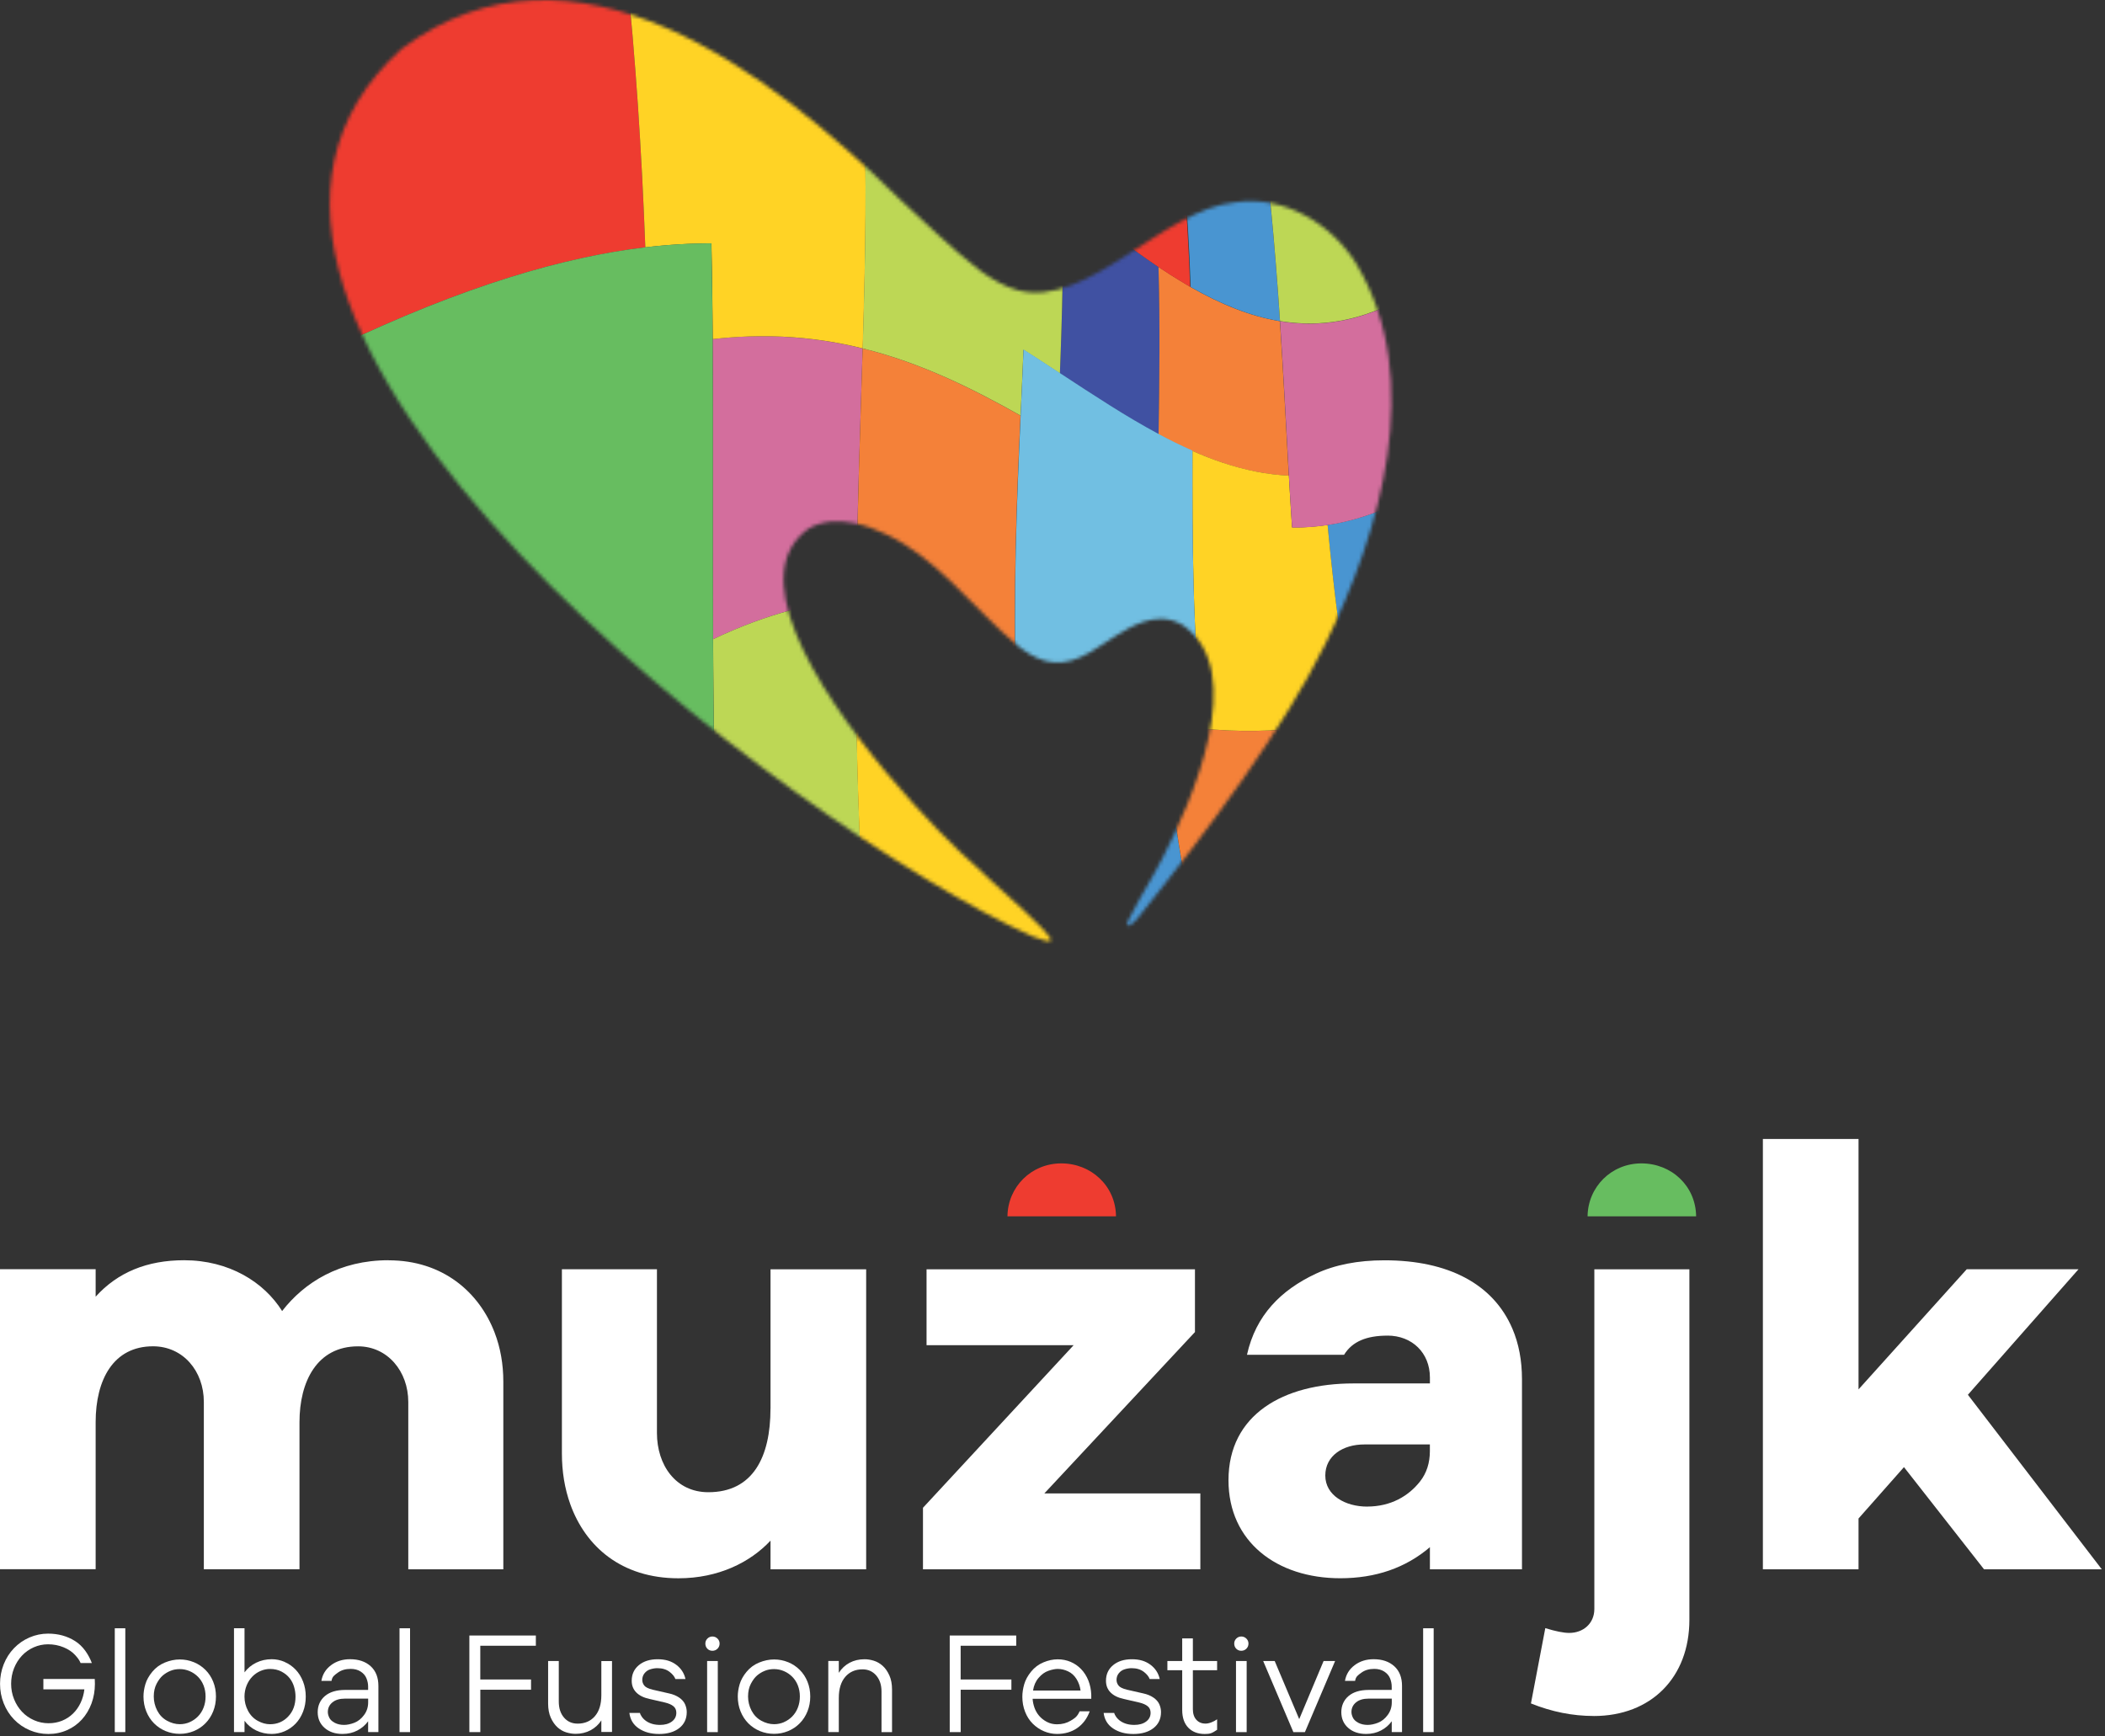 <svg xmlns="http://www.w3.org/2000/svg" width="594" height="490" viewBox="0 0 594 490" fill="none"><rect x="0" y="0" width="594" height="490" fill="#333333" stroke="none"/><path d="M314.91 343.27H284.29C284.39 334.96 291.02 328.33 299.48 328.33C307.89 328.33 314.82 334.66 314.92 343.27H314.91Z" fill="#EE3C30"></path><path d="M447.99 343.27C448.09 334.96 454.72 328.33 463.18 328.33C471.64 328.33 478.52 334.66 478.62 343.27H448H447.99Z" fill="#67BD60"></path><path d="M26.74 473.85L26.78 475.23C26.78 477.16 26.46 478.99 25.83 480.73C25.19 482.46 24.28 483.98 23.11 485.27C21.94 486.56 20.54 487.56 18.91 488.28C17.28 489 15.53 489.36 13.65 489.36C11.77 489.36 10.03 489 8.35 488.28C6.67 487.56 5.2 486.55 3.95 485.25C2.7 483.95 1.73 482.43 1.04 480.69C0.35 478.96 0.01 477.12 0.01 475.2C0.01 473.28 0.36 471.44 1.04 469.71C1.73 467.97 2.7 466.45 3.95 465.15C5.2 463.85 6.66 462.84 8.33 462.12C10 461.4 11.74 461.04 13.57 461.04C16.44 461.04 18.98 461.74 21.19 463.14C23.41 464.54 24.98 466.88 25.92 469.34H22.75C22.31 468.39 22.07 468.07 21.25 467.14C20.43 466.22 19.33 465.47 17.95 464.9C16.57 464.33 15.11 464.05 13.57 464.05C12.16 464.05 10.82 464.33 9.53 464.9C8.24 465.47 7.12 466.26 6.17 467.28C5.22 468.3 4.48 469.49 3.94 470.86C3.41 472.23 3.14 473.67 3.14 475.19C3.14 476.71 3.41 478.15 3.96 479.52C4.51 480.89 5.26 482.08 6.22 483.1C7.18 484.12 8.32 484.91 9.62 485.48C10.92 486.05 12.29 486.33 13.72 486.33C15.08 486.33 16.34 486.09 17.51 485.62C18.68 485.15 19.71 484.47 20.6 483.61C21.49 482.74 22.2 481.72 22.75 480.56C23.3 479.39 23.65 478.13 23.81 476.77H12.24V473.84H26.74V473.85Z" fill="white"></path><path d="M32.39 488.83V459.53H35.36V488.83H32.39Z" fill="white"></path><path d="M54.68 469.09C55.93 469.6 57.03 470.33 57.97 471.27C58.91 472.2 59.64 473.32 60.16 474.61C60.68 475.9 60.94 477.29 60.94 478.78C60.94 480.27 60.68 481.67 60.16 482.97C59.64 484.27 58.91 485.4 57.97 486.35C57.03 487.3 55.94 488.03 54.68 488.55C53.43 489.06 52.11 489.32 50.73 489.32C49.35 489.32 48 489.06 46.75 488.55C45.5 488.03 44.4 487.3 43.46 486.35C42.52 485.4 41.79 484.27 41.27 482.97C40.75 481.67 40.49 480.27 40.49 478.78C40.49 477.67 40.67 476.51 41.02 475.32C41.37 474.13 42.03 472.95 42.98 471.8C43.93 470.65 45.11 469.78 46.52 469.2C47.93 468.62 49.34 468.33 50.74 468.33C52.14 468.33 53.44 468.59 54.69 469.1L54.68 469.09ZM53.51 486.02C54.4 485.64 55.18 485.1 55.86 484.41C56.54 483.72 57.07 482.89 57.45 481.91C57.83 480.93 58.01 479.89 58.01 478.78C58.01 477.67 57.82 476.63 57.45 475.67C57.07 474.71 56.54 473.89 55.86 473.21C55.18 472.53 54.4 472 53.51 471.62C52.62 471.24 51.7 471.05 50.73 471.05C49.76 471.05 48.89 471.21 48.1 471.54C47.3 471.86 46.59 472.3 45.95 472.84C45.31 473.38 44.73 474.16 44.19 475.18C43.66 476.2 43.39 477.4 43.39 478.78C43.39 480.16 43.72 481.52 44.37 482.77C45.03 484.02 45.94 484.97 47.13 485.62C48.32 486.27 49.52 486.6 50.74 486.6C51.71 486.6 52.63 486.41 53.52 486.03L53.51 486.02Z" fill="white"></path><path d="M80.3 469.03C81.47 469.53 82.51 470.25 83.41 471.19C84.31 472.13 85.01 473.25 85.52 474.57C86.03 475.88 86.28 477.3 86.28 478.82C86.28 480.34 86.03 481.76 85.52 483.07C85.01 484.38 84.31 485.51 83.41 486.45C82.51 487.38 81.47 488.1 80.3 488.6C79.13 489.1 77.92 489.35 76.66 489.35C75.1 489.35 73.65 489.02 72.3 488.37C70.96 487.72 69.86 486.81 69 485.64V488.82H66.03V459.52H69V471.97C69.86 470.8 70.97 469.89 72.3 469.24C73.64 468.59 75.1 468.26 76.66 468.26C77.91 468.26 79.12 468.51 80.3 469.01V469.03ZM81.32 484.43C82.7 482.99 83.39 481.12 83.39 478.82C83.39 477.95 83.27 477.06 83.01 476.15C82.76 475.24 82.35 474.41 81.76 473.65C81.17 472.89 80.4 472.26 79.45 471.76C78.5 471.26 77.41 471.01 76.19 471.01C75.3 471.01 74.42 471.19 73.55 471.56C72.68 471.93 71.9 472.45 71.22 473.15C70.54 473.84 70 474.68 69.6 475.65C69.2 476.63 68.99 477.69 68.99 478.83C68.99 480.24 69.32 481.57 69.99 482.82C70.65 484.07 71.57 485.01 72.73 485.65C73.89 486.29 75.04 486.61 76.19 486.61C78.22 486.61 79.93 485.89 81.31 484.45L81.32 484.43Z" fill="white"></path><path d="M104.61 470.25C106.05 471.56 106.78 473.42 106.78 475.8V488.82H103.88V485.77C103.1 486.85 102.09 487.72 100.85 488.37C99.61 489.02 98.21 489.35 96.65 489.35C94.57 489.35 92.88 488.78 91.59 487.64C90.3 486.5 89.65 485.02 89.65 483.2C89.65 481.38 90.33 479.82 91.68 478.66C93.04 477.51 94.94 476.93 97.39 476.93H103.88V475.99C103.88 475.2 103.72 474.42 103.41 473.65C103.1 472.88 102.55 472.24 101.77 471.74C100.99 471.24 100.05 470.99 98.95 470.99C97.49 470.99 96.28 471.35 95.31 472.07C94.35 472.79 93.76 473.12 93.55 474.37H90.69C91 472.55 91.91 471.08 93.41 469.95C94.91 468.82 96.7 468.26 98.78 468.26C101.2 468.26 103.14 468.92 104.59 470.23L104.61 470.25ZM100.02 486.18C101.06 485.77 101.97 485.05 102.74 484C103.51 482.96 103.89 481.77 103.89 480.44V479.38H97.36C95.85 479.38 94.66 479.73 93.8 480.44C92.94 481.15 92.51 482.06 92.51 483.17C92.51 483.66 92.65 484.19 92.92 484.76C93.19 485.33 93.71 485.81 94.46 486.21C95.21 486.6 96.09 486.8 97.08 486.8C97.99 486.8 98.97 486.59 100.01 486.19L100.02 486.18Z" fill="white"></path><path d="M112.74 488.83V459.53H115.71V488.83H112.74Z" fill="white"></path><path d="M135.54 473.98H149.85V476.87H135.54V488.83H132.45V461.57H151.21V464.46H135.53V473.98H135.54Z" fill="white"></path><path d="M172.7 488.79H169.69V485.53C168.91 486.72 167.89 487.65 166.64 488.32C165.39 488.98 163.98 489.32 162.41 489.32C161.58 489.32 160.71 489.18 159.81 488.91C158.91 488.64 158.08 488.16 157.33 487.49C156.58 486.81 155.94 485.91 155.43 484.78C154.92 483.66 154.67 482.32 154.67 480.77V468.77H157.68V480.21C157.68 482.08 158.17 483.59 159.15 484.73C160.13 485.87 161.41 486.44 163 486.44C165.03 486.44 166.66 485.74 167.87 484.34C169.08 482.94 169.69 480.97 169.69 478.42V468.78H172.7V488.8V488.79Z" fill="white"></path><path d="M180.57 483.42C180.7 483.96 181.29 485 182.35 485.72C183.41 486.44 184.7 486.8 186.24 486.8C187.62 486.8 188.73 486.49 189.58 485.86C190.43 485.23 190.85 484.41 190.85 483.38C190.85 482.59 190.58 481.98 190.03 481.53C189.48 481.08 188.7 480.74 187.68 480.49L183.26 479.47C181.64 479.12 180.41 478.51 179.55 477.64C178.69 476.77 178.26 475.67 178.26 474.34C178.26 472.52 178.93 471.06 180.27 469.94C181.61 468.83 183.37 468.27 185.57 468.27C187.77 468.27 189.42 468.79 190.81 469.82C192.19 470.85 193.06 472.19 193.43 473.85H190.58C190.37 473.22 189.82 472.49 188.92 471.81C188.02 471.13 186.88 470.79 185.5 470.79C184.87 470.79 184.22 470.89 183.54 471.1C182.87 471.3 182.31 471.68 181.88 472.22C181.45 472.76 181.24 473.39 181.24 474.09C181.24 474.66 181.42 475.19 181.79 475.68C182.16 476.17 182.95 476.56 184.17 476.86L188.82 477.92C189.92 478.16 190.85 478.55 191.64 479.08C192.42 479.61 192.97 480.23 193.3 480.95C193.62 481.67 193.79 482.41 193.79 483.17C193.79 485.09 193.08 486.61 191.66 487.71C190.24 488.81 188.36 489.36 186.01 489.36C183.66 489.36 181.83 488.84 180.28 487.81C178.73 486.78 177.84 485.31 177.6 483.42H180.57Z" fill="white"></path><path d="M202.47 462.44C202.86 462.83 203.06 463.3 203.06 463.84C203.06 464.41 202.87 464.89 202.47 465.29C202.08 465.68 201.6 465.88 201.03 465.88C200.46 465.88 199.98 465.68 199.6 465.29C199.22 464.9 199.04 464.42 199.04 463.84C199.04 463.3 199.23 462.83 199.62 462.44C200.01 462.05 200.48 461.85 201.03 461.85C201.58 461.85 202.08 462.05 202.47 462.44ZM199.54 488.83V468.77H202.55V488.83H199.54Z" fill="white"></path><path d="M222.38 469.09C223.63 469.6 224.73 470.33 225.67 471.27C226.61 472.2 227.34 473.32 227.86 474.61C228.38 475.9 228.64 477.29 228.64 478.78C228.64 480.27 228.38 481.67 227.86 482.97C227.34 484.27 226.61 485.4 225.67 486.35C224.73 487.3 223.64 488.03 222.38 488.55C221.13 489.06 219.81 489.32 218.43 489.32C217.05 489.32 215.7 489.06 214.45 488.55C213.2 488.03 212.1 487.3 211.16 486.35C210.22 485.4 209.49 484.27 208.97 482.97C208.45 481.67 208.19 480.27 208.19 478.78C208.19 477.67 208.37 476.51 208.72 475.32C209.07 474.13 209.73 472.95 210.68 471.8C211.63 470.65 212.81 469.78 214.22 469.2C215.63 468.62 217.04 468.33 218.44 468.33C219.84 468.33 221.14 468.59 222.39 469.1L222.38 469.09ZM221.21 486.02C222.1 485.64 222.88 485.1 223.56 484.41C224.24 483.72 224.77 482.89 225.15 481.91C225.53 480.93 225.71 479.89 225.71 478.78C225.71 477.67 225.52 476.63 225.15 475.67C224.77 474.71 224.24 473.89 223.56 473.21C222.88 472.53 222.1 472 221.21 471.62C220.32 471.24 219.4 471.05 218.43 471.05C217.46 471.05 216.59 471.21 215.8 471.54C215 471.86 214.29 472.3 213.65 472.84C213.01 473.38 212.43 474.16 211.89 475.18C211.36 476.2 211.09 477.4 211.09 478.78C211.09 480.16 211.42 481.52 212.07 482.77C212.73 484.02 213.64 484.97 214.83 485.62C216.02 486.27 217.22 486.6 218.44 486.6C219.41 486.6 220.33 486.41 221.22 486.03L221.21 486.02Z" fill="white"></path><path d="M246.58 468.69C247.48 468.96 248.3 469.44 249.06 470.11C249.82 470.79 250.45 471.69 250.96 472.82C251.47 473.94 251.72 475.28 251.72 476.83V488.83H248.75V477.39C248.75 475.52 248.25 474.01 247.26 472.85C246.27 471.7 244.98 471.12 243.39 471.12C241.36 471.12 239.74 471.83 238.52 473.24C237.31 474.65 236.7 476.63 236.7 479.18V488.82H233.73V468.76H236.7V472.1C237.48 470.88 238.49 469.94 239.73 469.27C240.96 468.61 242.38 468.27 243.97 468.27C244.81 468.27 245.67 468.41 246.57 468.68L246.58 468.69Z" fill="white"></path><path d="M271.09 473.98H285.4V476.87H271.09V488.83H268V461.57H286.76V464.46H271.08V473.98H271.09Z" fill="white"></path><path d="M307.93 479.43H291.39C291.44 480.24 291.61 481.07 291.9 481.91C292.19 482.75 292.63 483.52 293.21 484.21C293.8 484.9 294.53 485.48 295.4 485.94C296.27 486.4 297.23 486.63 298.28 486.63C299.74 486.63 301.03 486.28 302.17 485.59C303.3 484.9 304 484.46 304.65 482.96H307.5C306.75 485.02 305.56 486.6 303.96 487.7C302.36 488.8 300.46 489.35 298.27 489.35C297.02 489.35 295.8 489.1 294.61 488.6C293.42 488.1 292.37 487.39 291.44 486.47C290.51 485.55 289.79 484.43 289.27 483.11C288.75 481.8 288.49 480.38 288.49 478.86C288.49 477.72 288.67 476.54 289.02 475.32C289.37 474.1 290.03 472.91 290.98 471.74C291.93 470.57 293.09 469.71 294.46 469.14C295.83 468.57 297.16 468.29 298.47 468.29C299.78 468.29 300.95 468.53 302.09 469C303.22 469.48 304.22 470.16 305.08 471.06C305.94 471.95 306.62 473.03 307.12 474.27C307.61 475.52 307.89 476.86 307.94 478.3V479.44L307.93 479.43ZM295.85 471.53C294.83 471.88 293.91 472.55 293.08 473.52C292.24 474.5 291.72 475.69 291.51 477.1H304.92C304.76 475.91 304.38 474.82 303.77 473.84C303.16 472.86 302.37 472.14 301.4 471.69C300.44 471.23 299.46 471 298.47 471C297.74 471 296.87 471.18 295.85 471.53Z" fill="white"></path><path d="M314.4 483.42C314.53 483.96 315.12 485 316.18 485.72C317.24 486.44 318.53 486.8 320.07 486.8C321.45 486.8 322.56 486.49 323.41 485.86C324.26 485.23 324.68 484.41 324.68 483.38C324.68 482.59 324.41 481.98 323.86 481.53C323.31 481.08 322.53 480.74 321.51 480.49L317.09 479.47C315.47 479.12 314.24 478.51 313.38 477.64C312.52 476.77 312.09 475.67 312.09 474.34C312.09 472.52 312.76 471.06 314.1 469.94C315.44 468.83 317.2 468.27 319.4 468.27C321.6 468.27 323.25 468.79 324.64 469.82C326.02 470.85 326.89 472.19 327.26 473.85H324.41C324.2 473.22 323.65 472.49 322.75 471.81C321.85 471.13 320.71 470.79 319.33 470.79C318.7 470.79 318.05 470.89 317.37 471.1C316.7 471.3 316.14 471.68 315.71 472.22C315.28 472.76 315.07 473.39 315.07 474.09C315.07 474.66 315.25 475.19 315.62 475.68C315.99 476.17 316.78 476.56 318 476.86L322.65 477.92C323.75 478.16 324.68 478.55 325.47 479.08C326.25 479.61 326.8 480.23 327.13 480.95C327.45 481.67 327.62 482.41 327.62 483.17C327.62 485.09 326.91 486.61 325.49 487.71C324.07 488.81 322.19 489.36 319.84 489.36C317.49 489.36 315.66 488.84 314.11 487.81C312.56 486.78 311.67 485.31 311.43 483.42H314.4Z" fill="white"></path><path d="M343.45 488.18C341.99 489.16 341.48 489.36 339.97 489.36C338.02 489.36 336.47 488.77 335.32 487.59C334.18 486.41 333.6 484.73 333.6 482.56V471.37H329.42V468.77H333.6V462.38H336.61V468.77H343.45V471.37H336.61V482.36C336.61 483.63 336.94 484.63 337.59 485.35C338.24 486.07 339.1 486.43 340.17 486.43C340.67 486.43 341.22 486.32 341.83 486.08C342.44 485.85 342.98 485.56 343.45 485.21V488.18Z" fill="white"></path><path d="M351.71 462.44C352.1 462.83 352.3 463.3 352.3 463.84C352.3 464.41 352.11 464.89 351.71 465.29C351.32 465.68 350.84 465.88 350.27 465.88C349.7 465.88 349.22 465.68 348.84 465.29C348.46 464.9 348.28 464.42 348.28 463.84C348.28 463.3 348.47 462.83 348.86 462.44C349.25 462.05 349.72 461.85 350.27 461.85C350.82 461.85 351.32 462.05 351.71 462.44ZM348.78 488.83V468.77H351.79V488.83H348.78Z" fill="white"></path><path d="M368.22 488.83H364.97L356.45 468.77H359.7L366.62 485.17L373.5 468.77H376.75L368.23 488.83H368.22Z" fill="white"></path><path d="M393.46 470.25C394.9 471.56 395.63 473.42 395.63 475.8V488.82H392.73V485.77C391.95 486.85 390.94 487.72 389.7 488.37C388.46 489.02 387.06 489.35 385.5 489.35C383.42 489.35 381.73 488.78 380.44 487.64C379.15 486.5 378.5 485.02 378.5 483.2C378.5 481.38 379.18 479.82 380.53 478.66C381.89 477.51 383.79 476.93 386.24 476.93H392.72V475.99C392.72 475.2 392.56 474.42 392.25 473.65C391.94 472.88 391.39 472.24 390.61 471.74C389.83 471.24 388.89 470.99 387.79 470.99C386.33 470.99 385.12 471.35 384.15 472.07C383.19 472.79 382.6 473.12 382.39 474.37H379.53C379.84 472.55 380.75 471.08 382.25 469.95C383.75 468.82 385.54 468.26 387.62 468.26C390.04 468.26 391.98 468.92 393.43 470.23L393.46 470.25ZM388.87 486.18C389.91 485.77 390.82 485.05 391.59 484C392.36 482.96 392.74 481.77 392.74 480.44V479.38H386.21C384.7 479.38 383.51 479.73 382.65 480.44C381.79 481.15 381.36 482.06 381.36 483.17C381.36 483.66 381.5 484.19 381.77 484.76C382.04 485.33 382.56 485.81 383.31 486.21C384.06 486.6 384.94 486.8 385.93 486.8C386.84 486.8 387.82 486.59 388.86 486.19L388.87 486.18Z" fill="white"></path><path d="M401.59 488.83V459.53H404.56V488.83H401.59Z" fill="white"></path><path d="M109.64 355.68C124.97 355.68 135.23 364.71 139.58 376.09C141.21 380.36 142.03 384.97 142.03 389.92V442.88H115.21V395.65C115.21 387.03 109.37 379.96 101.04 379.96C89.44 379.96 84.51 389.9 84.51 401.38V442.87H57.52V395.64C57.52 386.93 51.65 379.95 43.18 379.95C32.01 379.95 26.99 389.34 26.99 401.37V442.86H0V358.19H26.99V365.95C33.18 359.09 41.5 355.66 51.95 355.66C64.64 355.66 74.51 361.83 79.61 370C85.92 361.86 95.89 355.66 109.63 355.66L109.64 355.68Z" fill="white"></path><path d="M217.43 397.52V358.22H244.42V442.89H217.43V434.79C211.72 440.91 202.73 445.42 191.45 445.42C175.42 445.42 165.24 436.52 160.92 424.5C159.35 420.11 158.56 415.33 158.56 410.16V358.21H185.38V404.43C185.38 413.45 190.67 421.13 199.88 421.13C212.47 421.13 217.42 411.21 217.42 397.52H217.43Z" fill="white"></path><path d="M338.72 442.89H260.45V425.52L302.96 379.64H261.46V358.22H337.2V375.93L294.7 421.47H338.72V442.89Z" fill="white"></path><path d="M391.52 376.94C385.67 376.94 381.59 378.57 379.28 382.34H351.88C354.36 371.18 361.46 364.09 371.28 359.48C376.68 356.95 383.14 355.68 390.68 355.68C408.67 355.68 421.39 362.36 426.78 374.99C428.58 379.21 429.48 383.96 429.48 389.24V442.88H403.5V436.64C396.64 442.49 388.21 445.41 378.2 445.41C360.33 445.41 346.66 435.15 346.66 417.75C346.66 399.21 362.14 390.43 381.91 390.43H403.5V388.74C403.5 381.8 398.46 376.93 391.53 376.93L391.52 376.94ZM385.78 425.18C392.52 425.18 397.5 422.18 400.71 418.1C402.57 415.74 403.49 412.87 403.49 409.5V407.65H384.94C379.04 407.65 373.98 410.79 373.98 416.42C373.98 422.05 379.66 425.19 385.79 425.19L385.78 425.18Z" fill="white"></path><path d="M449.72 484.28C443.76 484.28 437.86 483.1 432.01 480.74L436.06 459.49C438.98 460.39 441.23 460.84 442.81 460.84C446.83 460.84 449.9 458.12 449.9 454.09V358.22H476.72V457.13C476.72 473.39 465.94 484.29 449.73 484.29L449.72 484.28Z" fill="white"></path><path d="M559.87 442.89L537.27 414.05L524.45 428.55V442.89H497.46V321.44H524.45V392.11L554.98 358.21H586.52L555.31 393.63L593.09 442.88H559.86L559.87 442.89Z" fill="white"></path><mask id="mask0_1087_270" style="mask-type:luminance" maskUnits="userSpaceOnUse" x="93" y="0" width="300" height="266"><path d="M382.97 74.84C376 63.21 362.34 55.05 348.67 57.08C328.08 59.06 306.99 87.16 287.21 81.91C283.46 80.89 279.73 78.72 276.23 76.12C268.2 69.91 261.02 62.67 253.54 55.88C217.26 20.29 161.82 -22.48 113.33 13.79C30.07 89.19 226.19 235.05 291.12 264.16C294.14 265.37 295.28 265.53 295.54 265.59C296.01 265.67 296.51 265.53 296.54 265.32V265.31C296.54 265.24 296.54 265.16 296.51 265.07C296.48 264.97 296.42 264.86 296.35 264.73C296.35 264.73 296.35 264.72 296.34 264.71C296.29 264.62 296.22 264.52 296.15 264.42C294.08 261.35 284.15 252.56 278.96 247.86C277.27 246.32 276.07 245.22 275.83 244.9C273.13 242.58 269.31 238.96 264.94 234.48C246.77 215.81 218.98 181.85 221.26 161.1C221.78 156.33 223.9 152.27 228.08 149.24C231.96 146.93 236.51 146.74 240.94 147.61C244.19 148.25 247.37 149.46 250.18 150.84C257.12 154.15 262.94 158.97 268.45 164.22C274.92 170.38 280.95 177.14 287.82 182.75C294.5 187.82 300.08 188.46 307.57 184.11C312.15 181.43 317.23 177.34 322.5 175.55C325.91 174.39 329.4 174.19 332.9 175.96C333.19 176.1 333.47 176.26 333.76 176.43C352.61 189.38 336.21 226.27 328.08 242.11C326.42 245.39 324.49 248.67 322.61 251.94C322.23 252.6 321.86 253.25 321.49 253.91C320.42 255.81 319.39 257.7 318.46 259.6C318.3 259.95 318.05 260.58 318.03 260.93C318.03 260.94 318.03 260.96 318.03 260.97C318.03 261.18 318.54 261.93 320.89 259.32C341.85 233.09 362.33 205.48 373.97 181.76C389.6 149.9 402.09 107.2 382.96 74.85L382.97 74.84Z" fill="white"></path></mask><g mask="url(#mask0_1087_270)"><mask id="mask1_1087_270" style="mask-type:luminance" maskUnits="userSpaceOnUse" x="69" y="-81" width="360" height="443"><path d="M428.66 242.07L130.26 361.78L69.74 -80.25L376.1 -23.31L428.66 242.07Z" fill="white"></path></mask><g mask="url(#mask1_1087_270)"><path d="M297.73 198.58C297.95 203.75 298.24 209.02 298.61 214.42C298.98 219.84 299.44 225.38 299.99 231.05C300.54 236.72 301.19 242.57 301.95 248.54C302.71 254.53 303.58 260.67 304.56 266.96C307.25 266.31 309.94 265.69 312.64 265.1C315.31 264.52 317.99 263.96 320.68 263.41C323.37 262.86 326.01 262.34 328.69 261.81C331.34 261.28 334.01 260.76 336.68 260.21C335.63 255.18 334.69 250.25 333.84 245.4C332.99 240.57 332.23 235.83 331.56 231.17C330.89 226.52 330.3 221.96 329.79 217.48C329.28 213.01 328.85 208.61 328.48 204.27C325.91 203.88 323.35 203.45 320.8 202.99C318.25 202.53 315.67 202.05 313.13 201.55C310.56 201.05 308 200.54 305.44 200.04C302.86 199.53 300.29 199.04 297.72 198.56" fill="#4995D1"></path><path d="M328.49 204.28C328.86 208.61 329.29 213.01 329.8 217.49C330.31 221.98 330.9 226.54 331.57 231.18C332.24 235.84 333 240.58 333.85 245.41C334.7 250.25 335.64 255.18 336.69 260.22C336.96 260.17 337.22 260.11 337.49 260.06C337.76 260.01 338.02 259.95 338.29 259.9C338.56 259.85 338.82 259.79 339.09 259.74C339.36 259.69 339.62 259.63 339.89 259.57C340.56 259.43 341.23 259.29 341.9 259.15C342.57 259.01 343.24 258.87 343.91 258.72C344.58 258.57 345.25 258.43 345.92 258.28C346.59 258.13 347.26 257.99 347.93 257.84C348.55 257.7 349.17 257.56 349.79 257.42C350.41 257.28 351.03 257.13 351.66 256.99C352.29 256.85 352.9 256.7 353.53 256.55C354.15 256.4 354.77 256.25 355.4 256.09C357.44 255.58 359.49 255.05 361.55 254.49C363.61 253.93 365.64 253.34 367.71 252.72C369.76 252.1 371.81 251.45 373.88 250.75C375.93 250.06 377.99 249.33 380.06 248.56C379.04 244.77 378.09 241.03 377.2 237.32C376.31 233.61 375.48 229.94 374.7 226.3C373.92 222.66 373.2 219.06 372.53 215.48C371.86 211.91 371.24 208.36 370.67 204.83C370.58 204.85 370.48 204.86 370.39 204.88C370.3 204.9 370.2 204.91 370.11 204.93C370.02 204.95 369.92 204.96 369.83 204.97C369.74 204.98 369.64 205 369.55 205.01C366.99 205.41 364.45 205.7 361.93 205.91C359.41 206.12 356.86 206.23 354.36 206.27C351.83 206.31 349.32 206.27 346.83 206.16C344.32 206.05 341.82 205.87 339.35 205.64C339.31 205.64 339.26 205.64 339.22 205.63C339.18 205.62 339.13 205.63 339.09 205.62C339.05 205.61 339 205.62 338.96 205.61C338.92 205.6 338.87 205.61 338.83 205.6C338.81 205.6 338.8 205.6 338.78 205.6C338.76 205.6 338.75 205.6 338.73 205.6C338.71 205.6 338.7 205.6 338.68 205.6C338.66 205.6 338.65 205.6 338.63 205.6C338.6 205.6 338.57 205.6 338.54 205.6C338.51 205.6 338.48 205.6 338.45 205.6C338.42 205.6 338.39 205.6 338.36 205.6C338.33 205.6 338.3 205.6 338.27 205.6C338.23 205.6 338.2 205.6 338.16 205.59C338.12 205.58 338.09 205.59 338.05 205.58C338.01 205.57 337.98 205.58 337.94 205.57C337.9 205.56 337.87 205.57 337.83 205.56C337.81 205.56 337.79 205.56 337.76 205.56C337.73 205.56 337.72 205.56 337.69 205.56C337.66 205.56 337.65 205.56 337.62 205.56C337.59 205.56 337.58 205.56 337.55 205.56C337.5 205.56 337.44 205.55 337.39 205.54C337.34 205.53 337.28 205.53 337.23 205.52C337.18 205.51 337.12 205.51 337.07 205.5C337.02 205.49 336.96 205.49 336.91 205.48C336.91 205.48 336.9 205.48 336.89 205.48C336.88 205.48 336.88 205.48 336.87 205.48C336.86 205.48 336.86 205.48 336.85 205.48C336.84 205.48 336.84 205.48 336.83 205.48C336.13 205.4 335.43 205.32 334.74 205.24C334.05 205.16 333.35 205.07 332.65 204.98C331.95 204.89 331.26 204.79 330.56 204.69C329.86 204.59 329.17 204.49 328.48 204.38" fill="#F48139"></path><path d="M220.82 95.01C219.27 94.94 217.71 94.9 216.12 94.89C214.53 94.88 212.91 94.89 211.28 94.95C209.64 95 207.97 95.09 206.28 95.22C204.58 95.34 202.86 95.5 201.11 95.7C201.15 102.26 201.18 108.9 201.18 115.64C201.18 122.38 201.18 129.31 201.18 136.32C201.18 143.37 201.17 150.55 201.17 157.87C201.17 165.23 201.19 172.74 201.22 180.41C204.99 178.62 208.65 177.06 212.22 175.73C215.75 174.41 219.19 173.3 222.56 172.39C225.89 171.48 229.14 170.76 232.33 170.21C235.49 169.66 238.58 169.28 241.62 169.03C241.69 162.59 241.8 156.31 241.93 150.15C242.06 144.03 242.22 138.04 242.39 132.15C242.56 126.3 242.74 120.56 242.91 114.92C243.09 109.31 243.26 103.78 243.43 98.33C241.67 97.89 239.88 97.49 238.07 97.13C236.25 96.77 234.4 96.44 232.52 96.16C230.63 95.88 228.72 95.64 226.77 95.45C224.81 95.26 222.83 95.11 220.81 95.02" fill="#D36E9D"></path><path d="M185.07 225.36C180.55 228.79 175.87 232.59 171.03 236.79C166.11 241.06 161.01 245.75 155.72 250.89C150.33 256.13 144.73 261.85 138.9 268.1C132.95 274.47 126.75 281.4 120.28 288.93L130.25 361.77L189.63 337.95C188.99 327.56 188.42 317.42 187.93 307.52C187.44 297.68 187.02 288.08 186.66 278.69C186.3 269.36 185.99 260.25 185.73 251.34C185.47 242.48 185.25 233.82 185.06 225.34" fill="#D36E9D"></path><path d="M241.63 169.02C238.59 169.26 235.49 169.65 232.34 170.2C229.15 170.75 225.9 171.47 222.57 172.38C219.2 173.3 215.76 174.4 212.23 175.72C208.66 177.05 204.99 178.61 201.23 180.4C201.24 183.11 201.26 185.83 201.28 188.58C201.3 191.33 201.32 194.11 201.35 196.91C201.38 199.71 201.41 202.54 201.44 205.39C201.47 208.25 201.51 211.12 201.56 214.02C200.25 214.83 198.92 215.66 197.59 216.53C196.25 217.4 194.89 218.31 193.52 219.25C192.15 220.19 190.76 221.17 189.36 222.19C187.95 223.21 186.53 224.26 185.09 225.35C185.28 233.83 185.5 242.49 185.76 251.35C186.02 260.26 186.33 269.37 186.69 278.7C187.05 288.09 187.47 297.69 187.96 307.53C188.45 317.43 189.01 327.57 189.66 337.96L248.53 314.34C248.32 312.39 248.11 310.45 247.91 308.53C247.71 306.61 247.52 304.69 247.33 302.79C247.14 300.89 246.96 299 246.78 297.12C246.6 295.24 246.43 293.38 246.27 291.52C245.2 279.62 244.36 268.17 243.69 257.13C243.03 246.17 242.55 235.62 242.22 225.43C241.89 215.32 241.7 205.58 241.62 196.15C241.54 186.8 241.56 177.77 241.66 169.01" fill="#BDD755"></path><path d="M337.49 260.06C337.76 260.01 338.02 259.95 338.29 259.9C338.56 259.85 338.82 259.79 339.09 259.74C339.36 259.69 339.62 259.63 339.89 259.57C339.62 259.63 339.36 259.68 339.09 259.74C338.82 259.8 338.56 259.85 338.29 259.9C338.02 259.95 337.76 260.01 337.49 260.06ZM380.04 248.56C377.97 249.33 375.91 250.06 373.86 250.75C371.79 251.44 369.74 252.1 367.69 252.72C365.63 253.34 363.57 253.93 361.53 254.49C359.49 255.05 357.42 255.58 355.38 256.09C354.76 256.24 354.13 256.4 353.51 256.55C352.89 256.7 352.27 256.85 351.64 256.99C351.01 257.13 350.4 257.28 349.77 257.42C349.15 257.56 348.53 257.7 347.91 257.84C348.19 259.08 348.48 260.32 348.77 261.57C349.06 262.82 349.36 264.08 349.67 265.34C349.98 266.6 350.29 267.87 350.61 269.14C350.93 270.41 351.26 271.69 351.59 272.98L383.33 260.25C383.04 259.26 382.75 258.28 382.47 257.3C382.19 256.32 381.91 255.34 381.63 254.37C381.36 253.4 381.08 252.42 380.82 251.46C380.56 250.5 380.29 249.53 380.03 248.56" fill="#FFD325"></path><path d="M304.57 266.96C304.86 268.84 305.17 270.73 305.49 272.64C305.81 274.55 306.13 276.47 306.47 278.41C306.81 280.35 307.16 282.3 307.52 284.27C307.88 286.24 308.26 288.22 308.64 290.22L351.61 272.98C351.28 271.69 350.95 270.41 350.63 269.14C350.31 267.87 350 266.6 349.69 265.34C349.38 264.08 349.08 262.82 348.79 261.57C348.5 260.32 348.21 259.08 347.93 257.84C347.26 257.99 346.59 258.14 345.92 258.28C345.25 258.42 344.58 258.57 343.91 258.72C343.24 258.87 342.57 259.01 341.9 259.15C341.23 259.29 340.56 259.43 339.89 259.57C339.62 259.63 339.36 259.68 339.09 259.74C338.82 259.8 338.56 259.85 338.29 259.9C338.02 259.95 337.76 260.01 337.49 260.06C337.22 260.11 336.96 260.17 336.69 260.22C334.01 260.76 331.35 261.29 328.7 261.82C326.02 262.35 323.35 262.88 320.69 263.42C318.03 263.96 315.33 264.52 312.65 265.11C309.95 265.7 307.26 266.31 304.57 266.97" fill="#EE3C30"></path><path d="M417.34 184.91C413.38 187.71 409.47 190.19 405.59 192.36C401.64 194.58 397.73 196.48 393.87 198.1C390.01 199.72 386.06 201.11 382.22 202.22C378.32 203.34 374.47 204.2 370.66 204.84C371.23 208.37 371.85 211.91 372.52 215.49C373.19 219.07 373.91 222.67 374.69 226.31C375.47 229.95 376.3 233.62 377.19 237.33C378.08 241.04 379.03 244.79 380.05 248.57C380.31 249.53 380.57 250.5 380.84 251.47C381.11 252.44 381.38 253.41 381.65 254.38C381.92 255.35 382.2 256.33 382.49 257.31C382.78 258.29 383.06 259.27 383.35 260.26L415.17 247.5C416.23 246.79 417.3 246.06 418.36 245.31C419.42 244.56 420.48 243.82 421.55 243.05C422.61 242.28 423.67 241.5 424.73 240.71C425.79 239.92 426.85 239.11 427.91 238.28L417.34 184.92" fill="#80C575"></path><path d="M407.29 134.19C404.52 136.15 401.78 137.9 399.06 139.44C396.3 141 393.57 142.35 390.86 143.5C388.12 144.66 385.4 145.62 382.71 146.39C379.99 147.17 377.29 147.75 374.62 148.16C375.05 152.7 375.5 157.22 376 161.71C376.5 166.2 377.03 170.71 377.62 175.2C378.21 179.7 378.85 184.2 379.55 188.71C380.25 193.23 381.02 197.77 381.85 202.33C380.91 202.6 379.97 202.85 379.04 203.08C378.1 203.32 377.17 203.54 376.24 203.75C375.31 203.96 374.37 204.15 373.44 204.33C372.51 204.51 371.58 204.68 370.65 204.83C374.46 204.2 378.31 203.34 382.21 202.21C386.05 201.1 389.93 199.74 393.86 198.09C397.79 196.44 401.63 194.56 405.58 192.35C409.46 190.17 413.38 187.7 417.33 184.9L407.28 134.18" fill="#4995D1"></path><path d="M299.77 54.86C299.88 59.18 299.93 63.45 299.94 67.67C299.94 71.91 299.91 76.12 299.84 80.3C299.77 84.5 299.66 88.67 299.54 92.84C299.41 97.03 299.26 101.21 299.1 105.39C301.49 106.96 303.86 108.51 306.21 110.04C308.56 111.57 310.88 113.06 313.2 114.51C315.51 115.96 317.8 117.37 320.1 118.72C322.38 120.07 324.66 121.36 326.94 122.58C327 118.74 327.06 114.89 327.1 111.01C327.15 107.15 327.18 103.26 327.19 99.34C327.2 95.43 327.19 91.48 327.15 87.48C327.11 83.49 327.03 79.45 326.92 75.35C324.74 73.89 322.56 72.36 320.36 70.76C318.15 69.16 315.92 67.49 313.67 65.77C311.41 64.04 309.13 62.26 306.82 60.44C304.5 58.61 302.15 56.74 299.78 54.84" fill="#4051A2"></path><path d="M326.91 75.36C327.02 79.47 327.1 83.51 327.14 87.49C327.18 91.49 327.19 95.44 327.18 99.35C327.17 103.28 327.14 107.16 327.09 111.02C327.04 114.9 326.99 118.75 326.93 122.59C329.99 124.23 333.04 125.76 336.11 127.12C339.15 128.47 342.2 129.67 345.27 130.69C348.34 131.71 351.37 132.51 354.45 133.12C357.5 133.72 360.58 134.11 363.68 134.25C363.48 130.76 363.29 127.24 363.1 123.69C362.91 120.15 362.71 116.57 362.51 112.94C362.31 109.32 362.1 105.66 361.88 101.94C361.66 98.22 361.43 94.47 361.17 90.64C359.08 90.29 356.99 89.82 354.91 89.24C352.81 88.65 350.72 87.94 348.63 87.13C346.52 86.31 344.42 85.39 342.32 84.37C340.2 83.34 338.08 82.22 335.96 81C335.94 80.99 335.92 80.98 335.91 80.97C335.9 80.96 335.87 80.95 335.86 80.94C335.85 80.93 335.82 80.92 335.81 80.91C335.8 80.9 335.77 80.89 335.76 80.88C335.74 80.88 335.73 80.86 335.71 80.85C335.69 80.84 335.68 80.83 335.66 80.82C335.64 80.81 335.63 80.8 335.61 80.79C335.59 80.78 335.58 80.77 335.56 80.76C335.52 80.74 335.48 80.72 335.45 80.69C335.42 80.66 335.37 80.65 335.34 80.62C335.31 80.59 335.26 80.58 335.23 80.55C335.2 80.52 335.15 80.51 335.12 80.48C335.11 80.48 335.09 80.46 335.08 80.46C335.07 80.46 335.05 80.44 335.04 80.44C335.03 80.44 335.01 80.42 335 80.42C334.99 80.42 334.97 80.4 334.96 80.4C334.92 80.38 334.88 80.35 334.84 80.33C334.8 80.31 334.76 80.28 334.72 80.26C334.68 80.24 334.64 80.21 334.6 80.19C334.56 80.17 334.52 80.14 334.48 80.12C334.47 80.12 334.46 80.11 334.45 80.1C334.44 80.09 334.43 80.09 334.42 80.08C334.41 80.07 334.4 80.07 334.39 80.06C334.38 80.05 334.37 80.05 334.36 80.04C334.32 80.01 334.27 79.99 334.23 79.96C334.19 79.93 334.14 79.91 334.1 79.88C334.06 79.85 334.01 79.83 333.97 79.8C333.93 79.77 333.88 79.75 333.84 79.72C333.58 79.57 333.33 79.41 333.07 79.26C332.81 79.1 332.56 78.95 332.3 78.79C332.04 78.63 331.79 78.47 331.53 78.31C331.27 78.15 331.02 77.99 330.76 77.83C330.71 77.8 330.66 77.77 330.61 77.74C330.56 77.71 330.51 77.68 330.46 77.65C330.41 77.62 330.36 77.59 330.31 77.56C330.26 77.53 330.21 77.5 330.16 77.46C330.11 77.43 330.06 77.4 330.01 77.36C329.96 77.32 329.91 77.3 329.86 77.26C329.81 77.22 329.76 77.2 329.71 77.16C329.66 77.12 329.61 77.1 329.56 77.06C329.35 76.93 329.14 76.79 328.93 76.65C328.72 76.51 328.51 76.38 328.3 76.24C328.09 76.1 327.88 75.96 327.67 75.83C327.46 75.7 327.25 75.55 327.04 75.41" fill="#F48139"></path><path d="M241.63 169.01C241.54 177.77 241.51 186.8 241.59 196.15C241.67 205.57 241.86 215.32 242.19 225.43C242.52 235.62 243 246.17 243.66 257.13C244.32 268.17 245.17 279.62 246.24 291.52C246.41 293.37 246.58 295.24 246.76 297.12C246.94 299 247.12 300.89 247.31 302.79C247.5 304.69 247.69 306.61 247.89 308.53C248.09 310.46 248.3 312.39 248.51 314.34L308.64 290.22C308.25 288.22 307.88 286.24 307.52 284.27C307.16 282.3 306.81 280.35 306.47 278.41C306.13 276.47 305.8 274.55 305.49 272.64C305.17 270.73 304.87 268.84 304.57 266.96C303.58 260.67 302.72 254.54 301.96 248.54C301.2 242.57 300.55 236.74 300 231.05C299.45 225.36 298.99 219.84 298.62 214.42C298.25 209.02 297.96 203.75 297.74 198.58C297.7 198.58 297.65 198.56 297.61 198.55C297.57 198.54 297.52 198.53 297.48 198.52C297.44 198.51 297.39 198.5 297.35 198.49C297.31 198.48 297.26 198.47 297.22 198.47C296.36 198.31 295.49 198.15 294.63 198C293.76 197.85 292.9 197.7 292.03 197.55C291.16 197.4 290.29 197.26 289.42 197.12C288.55 196.98 287.67 196.85 286.8 196.72C284.02 196.31 281.22 195.95 278.42 195.66C275.59 195.37 272.74 195.15 269.87 195.03C266.98 194.9 264.06 194.87 261.11 194.96C258.13 195.04 255.13 195.24 252.08 195.58C251.23 195.67 250.37 195.78 249.51 195.9C248.65 196.02 247.79 196.15 246.92 196.29C246.05 196.43 245.18 196.58 244.3 196.75C243.42 196.92 242.54 197.09 241.65 197.28C241.63 194.84 241.61 192.41 241.6 190.01C241.6 187.61 241.59 185.24 241.6 182.88C241.61 180.52 241.61 178.2 241.63 175.88C241.64 173.57 241.66 171.28 241.69 169.01" fill="#FFD325"></path><path d="M176.66 -9.17C170.37 -10.32 163.77 -11.26 156.82 -11.95C149.87 -12.64 142.27 -13.12 134.39 -13.29C126.33 -13.47 117.82 -13.34 108.8 -12.88C99.55 -12.4 89.74 -11.57 79.3 -10.33L94.17 98.25C103.51 93.77 112.32 89.89 120.64 86.57C128.76 83.32 136.43 80.59 143.71 78.32C150.83 76.09 157.6 74.3 164.03 72.89C170.34 71.51 176.35 70.5 182.09 69.81C181.83 63.04 181.53 56.33 181.19 49.66C180.85 43.02 180.46 36.43 180.01 29.85C179.57 23.31 179.07 16.79 178.51 10.28C177.95 3.79 177.34 -2.69 176.65 -9.17" fill="#EE3C30"></path><path d="M178.6 -8.81C178.44 -8.84 178.28 -8.87 178.12 -8.9C177.96 -8.93 177.8 -8.96 177.64 -8.99C177.48 -9.02 177.32 -9.05 177.15 -9.08C176.98 -9.11 176.83 -9.14 176.66 -9.17C177.35 -2.68 177.97 3.8 178.52 10.28C179.08 16.79 179.57 23.31 180.02 29.85C180.46 36.42 180.85 43.02 181.2 49.66C181.54 56.33 181.84 63.04 182.1 69.81C183.75 69.61 185.37 69.44 186.98 69.3C188.58 69.16 190.15 69.04 191.71 68.95C193.26 68.86 194.79 68.79 196.3 68.75C197.81 68.71 199.29 68.68 200.76 68.69C200.81 70.9 200.85 73.12 200.89 75.35C200.93 77.58 200.96 79.82 200.99 82.07C201.02 84.32 201.04 86.58 201.07 88.85C201.09 91.12 201.11 93.41 201.13 95.7C202.88 95.5 204.6 95.34 206.3 95.22C207.99 95.1 209.66 95.01 211.3 94.95C212.94 94.9 214.55 94.88 216.14 94.89C217.73 94.9 219.29 94.94 220.84 95.01C222.86 95.1 224.85 95.25 226.8 95.44C228.74 95.63 230.66 95.87 232.55 96.15C234.43 96.43 236.27 96.75 238.1 97.12C239.91 97.48 241.7 97.88 243.46 98.32C243.52 96.41 243.57 94.51 243.63 92.62C243.68 90.73 243.73 88.85 243.78 86.98C243.83 85.11 243.87 83.25 243.92 81.39C243.96 79.54 244 77.69 244.04 75.85C244.14 70.63 244.21 65.46 244.24 60.31C244.27 55.19 244.26 50.09 244.2 45.01C244.14 39.95 244.03 34.89 243.85 29.82C243.68 24.78 243.44 19.72 243.13 14.64C239.79 12.78 236.35 10.97 232.8 9.22C229.22 7.46 225.53 5.77 221.71 4.16C217.89 2.55 213.87 0.99 209.75 -0.46C205.63 -1.91 201.26 -3.29 196.78 -4.55C196.62 -4.6 196.45 -4.64 196.28 -4.69C196.11 -4.74 195.95 -4.78 195.78 -4.83C195.61 -4.88 195.45 -4.92 195.28 -4.97C195.11 -5.02 194.95 -5.06 194.78 -5.11C194.77 -5.11 194.76 -5.11 194.75 -5.11C194.74 -5.11 194.73 -5.11 194.72 -5.11C194.71 -5.11 194.7 -5.11 194.69 -5.11C194.68 -5.11 194.67 -5.11 194.66 -5.11C194.48 -5.16 194.31 -5.2 194.13 -5.25C193.95 -5.3 193.78 -5.34 193.6 -5.39C193.42 -5.44 193.25 -5.48 193.07 -5.53C192.89 -5.58 192.71 -5.62 192.54 -5.67C191.43 -5.96 190.31 -6.24 189.18 -6.51C188.05 -6.78 186.91 -7.05 185.75 -7.31C184.59 -7.57 183.43 -7.82 182.25 -8.07C181.07 -8.32 179.87 -8.55 178.67 -8.78" fill="#FFD325"></path><path d="M297.19 198.48C297.19 198.48 297.28 198.5 297.32 198.5C297.36 198.5 297.41 198.52 297.45 198.53C297.49 198.54 297.54 198.55 297.58 198.56C297.62 198.57 297.67 198.58 297.71 198.59C297.67 198.59 297.62 198.57 297.58 198.57C297.54 198.57 297.49 198.55 297.45 198.55C297.41 198.55 297.36 198.53 297.32 198.53C297.28 198.53 297.23 198.51 297.19 198.51M244.01 75.85C243.97 77.69 243.94 79.54 243.89 81.39C243.85 83.25 243.8 85.11 243.75 86.98C243.7 88.85 243.65 90.73 243.6 92.62C243.55 94.51 243.49 96.41 243.43 98.32C243.27 103.77 243.09 109.29 242.91 114.91C242.73 120.56 242.55 126.29 242.39 132.14C242.22 138.02 242.07 144.01 241.93 150.14C241.8 156.3 241.69 162.59 241.62 169.02C241.6 171.29 241.58 173.58 241.56 175.89C241.55 178.2 241.54 180.53 241.53 182.89C241.52 185.25 241.53 187.62 241.53 190.02C241.53 192.42 241.56 194.85 241.58 197.29C242.47 197.1 243.35 196.92 244.23 196.76C245.11 196.6 245.98 196.44 246.85 196.3C247.72 196.16 248.58 196.03 249.44 195.91C250.3 195.79 251.15 195.69 252.01 195.59C255.06 195.25 258.06 195.05 261.04 194.97C263.99 194.89 266.9 194.92 269.8 195.04C272.67 195.16 275.52 195.38 278.35 195.67C281.16 195.96 283.95 196.32 286.73 196.73C286.5 189.34 286.39 182.17 286.38 175.19C286.38 168.26 286.45 161.52 286.6 154.93C286.75 148.38 286.95 141.99 287.19 135.71C287.43 129.47 287.7 123.34 287.97 117.29C284.58 115.38 281.15 113.51 277.66 111.71C274.14 109.89 270.55 108.15 266.89 106.52C263.19 104.87 259.41 103.34 255.52 101.97C251.59 100.58 247.56 99.35 243.4 98.32C243.46 96.41 243.51 94.51 243.57 92.62C243.62 90.73 243.67 88.85 243.72 86.98C243.77 85.11 243.81 83.25 243.86 81.39C243.9 79.54 243.94 77.69 243.98 75.85" fill="#F48139"></path><path d="M200.75 68.67C199.28 68.67 197.8 68.69 196.29 68.73C194.78 68.77 193.25 68.84 191.7 68.93C190.14 69.02 188.57 69.14 186.97 69.28C185.37 69.42 183.74 69.59 182.09 69.79C176.35 70.47 170.34 71.49 164.03 72.87C157.6 74.28 150.83 76.07 143.71 78.3C136.43 80.58 128.75 83.31 120.64 86.55C112.32 89.88 103.52 93.75 94.17 98.23L120.28 288.92C126.76 281.38 132.95 274.46 138.9 268.09C144.73 261.84 150.33 256.12 155.72 250.88C161.01 245.73 166.11 241.04 171.03 236.78C175.87 232.58 180.54 228.78 185.07 225.35C186.51 224.26 187.93 223.2 189.34 222.19C190.74 221.18 192.13 220.2 193.5 219.25C194.87 218.31 196.22 217.4 197.57 216.53C198.91 215.66 200.23 214.82 201.54 214.02C201.5 211.12 201.46 208.24 201.42 205.39C201.39 202.54 201.36 199.72 201.33 196.91C201.3 194.11 201.28 191.34 201.26 188.58C201.24 185.83 201.23 183.1 201.21 180.4C201.17 172.73 201.16 165.22 201.16 157.86C201.16 150.54 201.16 143.37 201.17 136.31C201.17 129.3 201.18 122.41 201.17 115.63C201.16 108.85 201.14 102.25 201.1 95.69C201.08 93.4 201.07 91.11 201.04 88.84C201.02 86.57 200.99 84.31 200.96 82.06C200.93 79.81 200.9 77.57 200.86 75.34C200.82 73.11 200.78 70.89 200.73 68.68" fill="#67BD60"></path><path d="M243.1 14.64C243.41 19.72 243.64 24.78 243.82 29.82C243.99 34.89 244.11 39.94 244.17 45.01C244.23 50.1 244.24 55.19 244.21 60.31C244.18 65.46 244.11 70.63 244.01 75.85C243.97 77.69 243.94 79.54 243.89 81.39C243.85 83.25 243.8 85.11 243.75 86.98C243.7 88.85 243.65 90.73 243.6 92.62C243.55 94.51 243.49 96.41 243.43 98.32C247.59 99.35 251.62 100.58 255.55 101.97C259.43 103.34 263.22 104.88 266.92 106.52C270.58 108.15 274.17 109.89 277.69 111.71C281.18 113.51 284.61 115.38 288 117.29C288.07 115.72 288.14 114.16 288.21 112.6C288.28 111.04 288.35 109.49 288.42 107.94C288.49 106.39 288.56 104.85 288.62 103.31C288.69 101.77 288.75 100.24 288.81 98.71C289.68 99.27 290.55 99.83 291.41 100.38C292.27 100.94 293.13 101.5 293.99 102.05C294.85 102.6 295.7 103.16 296.55 103.72C297.4 104.28 298.24 104.83 299.09 105.38C299.25 101.19 299.41 97.01 299.53 92.83C299.66 88.66 299.76 84.49 299.83 80.29C299.9 76.11 299.94 71.91 299.93 67.66C299.93 63.43 299.87 59.17 299.76 54.85C298.92 54.18 298.08 53.51 297.23 52.83C296.38 52.15 295.53 51.47 294.67 50.79C293.81 50.11 292.95 49.42 292.08 48.73C291.21 48.04 290.34 47.34 289.46 46.65C286.95 44.66 284.39 42.66 281.79 40.66C279.19 38.66 276.5 36.63 273.78 34.62C271.04 32.6 268.23 30.59 265.37 28.6C262.48 26.6 259.52 24.62 256.49 22.68C256.12 22.44 255.74 22.2 255.37 21.96C254.99 21.72 254.62 21.48 254.24 21.25C253.86 21.01 253.48 20.78 253.1 20.54C252.72 20.3 252.34 20.07 251.95 19.83C251.92 19.81 251.89 19.79 251.85 19.77C251.81 19.75 251.79 19.73 251.75 19.71C251.71 19.69 251.69 19.67 251.65 19.65C251.61 19.63 251.59 19.61 251.55 19.59C251.52 19.57 251.49 19.55 251.46 19.53C251.43 19.51 251.4 19.49 251.37 19.48C251.34 19.47 251.31 19.44 251.28 19.43C251.25 19.42 251.22 19.39 251.19 19.37C251.13 19.33 251.06 19.29 251 19.26C250.94 19.23 250.87 19.18 250.81 19.15C250.75 19.12 250.68 19.07 250.62 19.04C250.56 19.01 250.49 18.96 250.43 18.93C250.42 18.93 250.4 18.91 250.39 18.9C250.38 18.89 250.36 18.88 250.34 18.87C250.32 18.86 250.31 18.85 250.29 18.84C250.27 18.83 250.26 18.82 250.25 18.81C249.67 18.46 249.08 18.11 248.49 17.76C247.9 17.41 247.3 17.06 246.71 16.71C246.11 16.36 245.51 16.02 244.9 15.67C244.29 15.32 243.69 14.98 243.07 14.64" fill="#BDD755"></path><path d="M338.61 205.57C338.61 205.57 338.64 205.57 338.66 205.57C338.64 205.57 338.63 205.57 338.61 205.57ZM337.83 205.49C337.83 205.49 337.9 205.49 337.94 205.5C337.98 205.51 338.01 205.5 338.05 205.51C338.09 205.52 338.12 205.51 338.16 205.52C338.2 205.53 338.23 205.52 338.27 205.53C338.23 205.53 338.2 205.53 338.16 205.52C338.12 205.51 338.09 205.52 338.05 205.51C338.01 205.5 337.98 205.51 337.94 205.5C337.9 205.49 337.87 205.5 337.83 205.49ZM336.93 205.39C336.98 205.39 337.04 205.4 337.09 205.41C337.14 205.42 337.2 205.42 337.25 205.43C337.3 205.44 337.36 205.44 337.41 205.45C337.46 205.46 337.52 205.46 337.57 205.47C337.52 205.47 337.46 205.46 337.41 205.45C337.36 205.44 337.3 205.44 337.25 205.43C337.2 205.42 337.14 205.42 337.09 205.41C337.04 205.4 336.98 205.4 336.93 205.39ZM328.49 204.28C329.18 204.38 329.88 204.49 330.57 204.59C331.26 204.69 331.96 204.78 332.66 204.88C333.35 204.97 334.05 205.06 334.75 205.14C335.45 205.22 336.14 205.3 336.84 205.38C336.14 205.3 335.44 205.22 334.75 205.14C334.05 205.06 333.36 204.97 332.66 204.88C331.96 204.79 331.27 204.69 330.57 204.59C329.87 204.49 329.18 204.39 328.49 204.28ZM326.94 122.59C327.74 123.02 328.53 123.44 329.33 123.85C330.13 124.26 330.92 124.66 331.72 125.05C332.51 125.44 333.31 125.82 334.11 126.19C334.91 126.56 335.7 126.92 336.49 127.27C336.49 133.67 336.48 140.01 336.52 146.36C336.56 152.75 336.65 159.14 336.82 165.58C337 172.06 337.27 178.6 337.67 185.24C338.07 191.92 338.62 198.69 339.34 205.63C341.82 205.86 344.31 206.04 346.82 206.15C349.31 206.26 351.82 206.3 354.35 206.26C356.86 206.22 359.38 206.11 361.92 205.9C364.46 205.69 366.98 205.4 369.54 205C369.63 204.99 369.73 204.97 369.82 204.96C369.91 204.95 370.01 204.93 370.1 204.92C370.19 204.91 370.29 204.89 370.38 204.87C370.47 204.85 370.57 204.84 370.66 204.82C371.59 204.67 372.52 204.5 373.45 204.32C374.38 204.14 375.31 203.94 376.25 203.74C377.19 203.54 378.12 203.31 379.05 203.07C379.98 202.83 380.92 202.58 381.86 202.32C381.02 197.76 380.26 193.22 379.56 188.7C378.86 184.19 378.22 179.69 377.63 175.19C377.04 170.7 376.51 166.21 376.01 161.7C375.51 157.19 375.06 152.7 374.63 148.15C374.08 148.23 373.53 148.31 372.98 148.38C372.43 148.45 371.88 148.51 371.33 148.56C370.78 148.61 370.23 148.66 369.68 148.7C369.13 148.74 368.58 148.77 368.04 148.8C367.75 148.81 367.47 148.82 367.18 148.83C366.89 148.84 366.61 148.85 366.32 148.85C366.03 148.85 365.75 148.85 365.46 148.85C365.17 148.85 364.89 148.85 364.6 148.85C364.52 147.64 364.44 146.43 364.36 145.21C364.28 143.99 364.21 142.78 364.13 141.56C364.05 140.34 363.98 139.12 363.91 137.9C363.84 136.68 363.77 135.45 363.7 134.23C360.59 134.08 357.52 133.7 354.47 133.1C351.39 132.49 348.33 131.67 345.29 130.67C342.25 129.67 339.17 128.46 336.13 127.1C333.06 125.73 330 124.21 326.95 122.57" fill="#FFD325"></path><path d="M288.82 98.71C288.76 100.24 288.69 101.78 288.63 103.31C288.56 104.85 288.5 106.39 288.43 107.94C288.36 109.49 288.29 111.04 288.22 112.6C288.15 114.16 288.08 115.72 288.01 117.29C287.74 123.34 287.47 129.47 287.23 135.71C286.99 141.99 286.78 148.39 286.64 154.93C286.49 161.52 286.41 168.26 286.42 175.19C286.43 182.17 286.54 189.34 286.77 196.73C287.64 196.86 288.52 196.99 289.39 197.13C290.26 197.27 291.13 197.41 292 197.56C292.87 197.71 293.73 197.86 294.6 198.01C295.46 198.16 296.33 198.32 297.19 198.48C297.23 198.48 297.28 198.5 297.32 198.5C297.36 198.5 297.41 198.52 297.45 198.52C297.49 198.52 297.54 198.54 297.58 198.54C297.62 198.54 297.67 198.56 297.71 198.56C300.28 199.04 302.85 199.54 305.43 200.04C307.99 200.54 310.55 201.05 313.12 201.55C315.67 202.04 318.23 202.53 320.79 202.99C323.34 203.44 325.9 203.87 328.47 204.26C329.16 204.37 329.86 204.47 330.55 204.57C331.24 204.67 331.94 204.76 332.64 204.86C333.34 204.95 334.03 205.04 334.73 205.12C335.43 205.2 336.12 205.28 336.82 205.36C336.82 205.36 336.83 205.36 336.84 205.36C336.85 205.36 336.85 205.36 336.86 205.36C336.87 205.36 336.87 205.36 336.88 205.36C336.89 205.36 336.89 205.36 336.9 205.36C336.95 205.36 337.01 205.37 337.06 205.38C337.11 205.39 337.17 205.39 337.22 205.4C337.27 205.41 337.33 205.41 337.38 205.42C337.43 205.43 337.49 205.43 337.54 205.44C337.56 205.44 337.58 205.44 337.61 205.44C337.64 205.44 337.65 205.44 337.68 205.44C337.71 205.44 337.72 205.44 337.75 205.44C337.78 205.44 337.79 205.44 337.82 205.44C337.86 205.44 337.89 205.44 337.93 205.45C337.97 205.46 338 205.45 338.04 205.46C338.08 205.47 338.11 205.46 338.15 205.47C338.19 205.48 338.22 205.47 338.26 205.48C338.29 205.48 338.32 205.48 338.35 205.48C338.38 205.48 338.41 205.48 338.44 205.48C338.47 205.48 338.5 205.48 338.53 205.48C338.56 205.48 338.59 205.48 338.62 205.48C338.64 205.48 338.65 205.48 338.67 205.48C338.69 205.48 338.7 205.48 338.72 205.48C338.74 205.48 338.75 205.48 338.77 205.48C338.79 205.48 338.8 205.48 338.82 205.48C338.86 205.48 338.91 205.48 338.95 205.49C338.99 205.5 339.04 205.49 339.08 205.5C339.12 205.51 339.17 205.5 339.21 205.51C339.25 205.52 339.3 205.51 339.34 205.52C338.62 198.59 338.08 191.81 337.67 185.13C337.27 178.49 337 171.96 336.82 165.47C336.64 159.03 336.56 152.64 336.52 146.25C336.48 139.9 336.49 133.56 336.49 127.16C335.69 126.81 334.9 126.45 334.11 126.08C333.32 125.71 332.52 125.33 331.72 124.94C330.92 124.55 330.13 124.15 329.33 123.74C328.53 123.33 327.73 122.91 326.94 122.48C324.66 121.25 322.38 119.96 320.1 118.62C317.8 117.27 315.51 115.86 313.2 114.41C310.88 112.95 308.55 111.46 306.21 109.94C303.87 108.42 301.48 106.85 299.1 105.29C298.26 104.74 297.41 104.18 296.56 103.63C295.71 103.08 294.86 102.52 294 101.96C293.14 101.4 292.28 100.84 291.42 100.29C290.55 99.73 289.69 99.17 288.82 98.62" fill="#71BFE2"></path><path d="M397.2 83.25C394.59 84.79 392.01 86.1 389.44 87.19C386.87 88.28 384.26 89.16 381.69 89.81C379.1 90.47 376.52 90.91 373.96 91.14C371.37 91.37 368.8 91.4 366.24 91.23C365.82 91.2 365.4 91.17 364.98 91.13C364.56 91.09 364.14 91.05 363.72 91C363.3 90.95 362.88 90.9 362.46 90.84C362.04 90.78 361.62 90.72 361.2 90.65C361.45 94.48 361.69 98.24 361.91 101.95C362.13 105.66 362.34 109.33 362.54 112.95C362.74 116.58 362.93 120.16 363.13 123.7C363.32 127.25 363.52 130.77 363.71 134.26C363.78 135.49 363.85 136.71 363.92 137.93C363.99 139.15 364.06 140.37 364.14 141.59C364.22 142.81 364.29 144.02 364.37 145.24C364.45 146.46 364.53 147.67 364.61 148.88C364.9 148.88 365.18 148.88 365.47 148.88C365.76 148.88 366.04 148.88 366.33 148.88C366.62 148.88 366.9 148.87 367.19 148.86C367.48 148.85 367.76 148.84 368.05 148.83C368.6 148.81 369.14 148.77 369.69 148.73C370.24 148.69 370.79 148.64 371.34 148.59C371.89 148.54 372.44 148.48 372.99 148.41C373.54 148.34 374.09 148.27 374.64 148.18C377.31 147.78 380.01 147.19 382.73 146.41C385.42 145.64 388.14 144.68 390.88 143.52C393.59 142.37 396.32 141.02 399.08 139.46C401.8 137.92 404.54 136.17 407.31 134.21L397.22 83.28" fill="#D36E9D"></path><path d="M335.57 80.77C335.57 80.77 335.6 80.79 335.62 80.8C335.64 80.81 335.65 80.82 335.67 80.83C335.69 80.84 335.7 80.85 335.72 80.86C335.74 80.87 335.75 80.88 335.77 80.89C335.75 80.89 335.74 80.87 335.72 80.86C335.7 80.85 335.69 80.84 335.67 80.83C335.65 80.82 335.64 80.81 335.62 80.8C335.6 80.79 335.59 80.78 335.57 80.77ZM334.95 80.41C334.95 80.41 334.98 80.43 334.99 80.43C334.98 80.43 334.96 80.41 334.95 80.41ZM334.34 80.05C334.34 80.05 334.36 80.06 334.37 80.07C334.38 80.08 334.39 80.08 334.4 80.09C334.41 80.1 334.42 80.1 334.43 80.11C334.44 80.12 334.45 80.12 334.46 80.13C334.45 80.13 334.44 80.12 334.43 80.11C334.42 80.1 334.41 80.1 334.4 80.09C334.39 80.08 334.38 80.08 334.37 80.07C334.36 80.06 334.35 80.06 334.34 80.05ZM329.26 8.08C330.31 14.99 331.21 21.63 331.98 28.03C332.75 34.47 333.39 40.68 333.92 46.69C334.45 52.73 334.87 58.58 335.21 64.27C335.55 69.99 335.8 75.55 335.98 80.99C338.1 82.2 340.22 83.33 342.34 84.36C344.44 85.38 346.55 86.3 348.65 87.12C350.74 87.93 352.83 88.64 354.93 89.23C357.01 89.82 359.1 90.29 361.19 90.63C360.85 85.47 360.47 80.2 360.04 74.78C359.61 69.38 359.12 63.84 358.57 58.13C358.02 52.44 357.39 46.58 356.67 40.52C355.96 34.48 355.15 28.24 354.24 21.77C352.21 20.98 350.18 20.1 348.14 19.13C346.09 18.16 344.03 17.1 341.95 15.95C339.86 14.8 337.77 13.57 335.66 12.26C333.54 10.94 331.4 9.54 329.25 8.07" fill="#4995D1"></path><path d="M345.6 -28.98L313.11 -35.02C313.36 -33.85 313.61 -32.69 313.86 -31.53C314.11 -30.37 314.35 -29.23 314.58 -28.08C314.82 -26.94 315.05 -25.8 315.28 -24.68C315.51 -23.55 315.73 -22.43 315.95 -21.32C316.76 -20.7 317.56 -20.09 318.36 -19.49C319.16 -18.89 319.95 -18.3 320.75 -17.71C321.55 -17.12 322.33 -16.55 323.12 -15.98C323.9 -15.41 324.69 -14.85 325.47 -14.3C325.83 -12.36 326.18 -10.44 326.52 -8.54C326.86 -6.64 327.19 -4.75 327.5 -2.89C327.82 -1.02 328.12 0.82 328.42 2.65C328.71 4.48 329 6.29 329.27 8.08C331.42 9.55 333.56 10.95 335.68 12.27C337.79 13.58 339.88 14.81 341.97 15.96C344.04 17.1 346.1 18.16 348.16 19.14C350.2 20.11 352.23 20.99 354.26 21.78C354.15 21 354.04 20.21 353.92 19.42C353.81 18.63 353.69 17.83 353.57 17.04C353.45 16.24 353.33 15.44 353.21 14.64C353.09 13.84 352.97 13.03 352.84 12.22C352.84 12.2 352.84 12.19 352.84 12.17C352.84 12.15 352.84 12.14 352.84 12.12C352.84 12.1 352.84 12.09 352.84 12.07C352.84 12.05 352.84 12.04 352.84 12.02C352.84 11.98 352.83 11.94 352.82 11.91C352.81 11.88 352.81 11.83 352.8 11.8C352.79 11.77 352.79 11.72 352.78 11.69C352.77 11.66 352.77 11.61 352.76 11.58C352.28 8.43 351.77 5.23 351.23 1.97C350.69 -1.29 350.13 -4.6 349.54 -7.97C348.95 -11.34 348.33 -14.77 347.67 -18.27C347.02 -21.76 346.33 -25.32 345.61 -28.95" fill="#80C575"></path><path d="M352.81 12.01C352.81 12.01 352.81 12.04 352.81 12.06C352.81 12.04 352.81 12.03 352.81 12.01ZM376.1 -23.31L345.6 -28.98C346.32 -25.35 347.01 -21.8 347.66 -18.3C348.31 -14.8 348.94 -11.37 349.53 -8C350.12 -4.62 350.69 -1.31 351.22 1.94C351.76 5.2 352.26 8.4 352.75 11.55C352.62 10.68 352.48 9.8 352.34 8.92C352.2 8.04 352.06 7.16 351.92 6.27C351.78 5.38 351.64 4.49 351.49 3.59C351.34 2.69 351.2 1.79 351.05 0.89C352.57 1.6 354.09 2.26 355.61 2.88C357.12 3.49 358.62 4.07 360.12 4.59C361.61 5.11 363.1 5.59 364.59 6.03C366.07 6.46 367.54 6.85 369.02 7.19C370.16 7.45 371.29 7.69 372.42 7.9C373.55 8.11 374.68 8.29 375.8 8.44C376.92 8.59 378.04 8.72 379.16 8.81C380.27 8.91 381.39 8.97 382.5 9.01L376.1 -23.3" fill="#D36E9D"></path><path d="M351.05 0.89C351.2 1.8 351.35 2.7 351.49 3.59C351.64 4.49 351.78 5.38 351.92 6.27C352.06 7.16 352.2 8.04 352.34 8.92C352.48 9.8 352.61 10.68 352.75 11.55C352.75 11.59 352.76 11.63 352.77 11.66C352.78 11.69 352.78 11.74 352.79 11.77C352.8 11.8 352.8 11.85 352.81 11.88C352.82 11.91 352.82 11.96 352.83 11.99C352.83 12.01 352.83 12.02 352.83 12.04C352.83 12.06 352.83 12.07 352.83 12.09C352.83 12.11 352.83 12.12 352.83 12.14C352.83 12.16 352.83 12.17 352.83 12.19C352.95 13 353.08 13.81 353.2 14.61C353.32 15.41 353.44 16.22 353.56 17.01C353.68 17.81 353.79 18.6 353.91 19.39C354.02 20.18 354.14 20.97 354.25 21.75C355.16 28.22 355.96 34.46 356.68 40.5C357.4 46.56 358.02 52.43 358.58 58.11C359.14 63.82 359.62 69.36 360.05 74.76C360.48 80.18 360.86 85.45 361.2 90.61C361.62 90.68 362.04 90.74 362.46 90.8C362.88 90.86 363.3 90.91 363.72 90.96C364.14 91.01 364.56 91.05 364.98 91.09C365.4 91.13 365.82 91.16 366.24 91.19C368.8 91.36 371.37 91.34 373.96 91.1C376.52 90.87 379.1 90.43 381.69 89.77C384.25 89.12 386.84 88.25 389.44 87.15C392.04 86.05 394.6 84.76 397.2 83.21L382.49 8.96C381.38 8.92 380.26 8.85 379.15 8.76C378.03 8.66 376.91 8.54 375.79 8.39C374.67 8.24 373.54 8.06 372.41 7.85C371.28 7.64 370.14 7.41 369.01 7.14C367.54 6.8 366.06 6.41 364.58 5.98C363.09 5.55 361.6 5.07 360.11 4.54C358.61 4.01 357.11 3.44 355.6 2.83C354.09 2.21 352.57 1.55 351.04 0.84" fill="#BDD755"></path><path d="M294.95 -38.39L287.95 -39.69C289.99 -30.48 291.69 -21.72 293.12 -13.33C294.56 -4.91 295.71 3.14 296.64 10.89C297.57 18.68 298.26 26.19 298.77 33.47C299.28 40.79 299.6 47.9 299.77 54.86C298.93 54.19 298.09 53.52 297.24 52.84C296.39 52.16 295.54 51.48 294.68 50.8C293.82 50.11 292.96 49.43 292.09 48.74C291.22 48.05 290.35 47.35 289.47 46.66C290.35 47.36 291.22 48.05 292.09 48.74C292.96 49.43 293.82 50.12 294.68 50.8C295.54 51.48 296.39 52.17 297.24 52.84C298.09 53.51 298.93 54.19 299.77 54.86C302.15 56.76 304.49 58.63 306.81 60.46C309.12 62.28 311.4 64.06 313.66 65.79C315.91 67.51 318.14 69.17 320.35 70.78C322.55 72.37 324.74 73.91 326.91 75.37C327.12 75.51 327.33 75.65 327.54 75.79C327.75 75.93 327.96 76.07 328.17 76.2C328.38 76.33 328.59 76.47 328.8 76.61C329.01 76.75 329.22 76.88 329.43 77.02C329.48 77.05 329.53 77.08 329.58 77.12C329.63 77.16 329.68 77.18 329.73 77.22C329.78 77.26 329.83 77.28 329.88 77.32C329.93 77.36 329.98 77.38 330.03 77.42C330.08 77.45 330.13 77.48 330.18 77.52C330.23 77.56 330.28 77.58 330.33 77.61C330.38 77.64 330.43 77.67 330.48 77.7C330.53 77.73 330.58 77.76 330.63 77.79C330.89 77.95 331.14 78.11 331.4 78.27C331.66 78.43 331.91 78.59 332.17 78.75C332.43 78.91 332.68 79.06 332.94 79.22C333.2 79.38 333.45 79.53 333.71 79.68C333.75 79.71 333.8 79.73 333.84 79.76C333.88 79.79 333.93 79.81 333.97 79.84C334.01 79.87 334.06 79.89 334.1 79.92C334.14 79.95 334.19 79.97 334.23 80C334.24 80 334.25 80.01 334.26 80.02C334.27 80.03 334.28 80.03 334.29 80.04C334.3 80.05 334.31 80.05 334.32 80.06C334.33 80.07 334.34 80.07 334.35 80.08C334.39 80.1 334.43 80.13 334.47 80.15C334.51 80.17 334.55 80.2 334.59 80.22C334.63 80.24 334.67 80.27 334.71 80.29C334.75 80.31 334.79 80.34 334.83 80.36C334.84 80.36 334.86 80.38 334.87 80.38C334.88 80.38 334.9 80.4 334.91 80.4C334.92 80.4 334.94 80.42 334.95 80.42C334.96 80.42 334.98 80.44 334.99 80.44C335.03 80.46 335.07 80.48 335.1 80.51C335.13 80.54 335.18 80.55 335.21 80.58C335.24 80.61 335.29 80.62 335.32 80.65C335.35 80.68 335.4 80.69 335.43 80.72C335.45 80.72 335.46 80.74 335.48 80.75C335.5 80.76 335.51 80.77 335.53 80.78C335.55 80.79 335.56 80.8 335.58 80.81C335.6 80.82 335.61 80.83 335.63 80.84C335.65 80.85 335.67 80.86 335.68 80.87C335.69 80.88 335.72 80.89 335.73 80.9C335.74 80.91 335.77 80.92 335.78 80.93C335.79 80.94 335.82 80.95 335.83 80.96C335.65 75.52 335.4 69.96 335.06 64.24C334.73 58.55 334.3 52.7 333.77 46.66C333.24 40.65 332.6 34.44 331.83 28C331.06 21.59 330.17 14.95 329.11 8.05C328.84 6.26 328.55 4.45 328.26 2.62C327.97 0.79 327.66 -1.05 327.34 -2.92C327.02 -4.78 326.7 -6.67 326.36 -8.57C326.02 -10.47 325.67 -12.39 325.31 -14.33C324.53 -14.88 323.75 -15.44 322.96 -16.01C322.17 -16.58 321.38 -17.15 320.59 -17.74C319.8 -18.33 319 -18.92 318.2 -19.52C317.4 -20.12 316.6 -20.73 315.79 -21.35C314.11 -22.64 312.42 -23.96 310.71 -25.31C309 -26.66 307.27 -28.06 305.52 -29.48C303.77 -30.91 302 -32.37 300.22 -33.85C298.43 -35.34 296.62 -36.87 294.79 -38.42" fill="#EE3C30"></path><path d="M251.58 19.59C251.58 19.59 251.64 19.63 251.68 19.65C251.72 19.67 251.74 19.69 251.78 19.71C251.82 19.73 251.84 19.75 251.88 19.77C251.92 19.79 251.94 19.81 251.98 19.83C251.95 19.81 251.92 19.79 251.88 19.77C251.84 19.75 251.82 19.73 251.78 19.71C251.74 19.69 251.72 19.67 251.68 19.65C251.64 19.63 251.62 19.61 251.58 19.59ZM250.46 18.91C250.52 18.95 250.59 18.99 250.65 19.02C250.71 19.05 250.78 19.1 250.84 19.13C250.9 19.16 250.97 19.21 251.03 19.24C251.09 19.27 251.16 19.32 251.22 19.35C251.16 19.31 251.09 19.27 251.03 19.24C250.97 19.21 250.9 19.16 250.84 19.13C250.78 19.1 250.71 19.05 250.65 19.02C250.59 18.99 250.52 18.94 250.46 18.91ZM243.1 14.64C243.71 14.98 244.32 15.32 244.93 15.67C245.54 16.02 246.14 16.36 246.74 16.71C247.34 17.06 247.93 17.41 248.52 17.76C249.11 18.11 249.7 18.46 250.28 18.81C249.69 18.46 249.11 18.11 248.52 17.76C247.93 17.41 247.33 17.06 246.74 16.71C246.15 16.36 245.54 16.02 244.93 15.67C244.32 15.33 243.72 14.98 243.1 14.64ZM287.95 -39.69L247.9 -47.13C249.14 -40.87 250.22 -34.76 251.18 -28.77C252.13 -22.77 252.95 -16.9 253.65 -11.13C254.35 -5.34 254.92 0.35 255.4 5.96C255.87 11.6 256.24 17.16 256.51 22.68C259.54 24.62 262.5 26.6 265.39 28.6C268.26 30.59 271.06 32.6 273.8 34.62C276.52 36.63 279.19 38.64 281.81 40.66C284.43 42.68 286.97 44.66 289.48 46.65C290.36 47.35 291.23 48.04 292.1 48.73C292.97 49.42 293.83 50.11 294.69 50.79C295.55 51.47 296.4 52.16 297.25 52.83C298.1 53.5 298.94 54.18 299.78 54.85C299.61 47.89 299.29 40.79 298.78 33.46C298.27 26.18 297.58 18.68 296.65 10.88C295.73 3.13 294.57 -4.93 293.13 -13.34C291.7 -21.73 289.99 -30.49 287.96 -39.7" fill="#FFD325"></path><path d="M194.62 -5.13C194.62 -5.13 194.64 -5.13 194.65 -5.13C194.64 -5.13 194.63 -5.13 194.62 -5.13ZM247.9 -47.14L189.85 -57.93C190.62 -53.39 191.34 -48.89 192.01 -44.41C192.68 -39.93 193.31 -35.47 193.89 -31.03C194.47 -26.58 195.01 -22.16 195.5 -17.75C195.99 -13.33 196.45 -8.92 196.86 -4.52C196.86 -4.52 196.84 -4.52 196.83 -4.52C196.82 -4.52 196.81 -4.52 196.8 -4.52C196.79 -4.52 196.78 -4.52 196.77 -4.52C196.76 -4.52 196.75 -4.52 196.74 -4.52C201.22 -3.26 205.54 -1.89 209.71 -0.43C213.83 1.02 217.82 2.56 221.67 4.19C225.48 5.8 229.18 7.49 232.76 9.25C236.31 10.99 239.75 12.8 243.09 14.66C243.7 15 244.31 15.34 244.92 15.69C245.52 16.03 246.13 16.38 246.73 16.73C247.33 17.08 247.92 17.43 248.51 17.78C249.1 18.13 249.69 18.48 250.27 18.83C250.28 18.83 250.3 18.85 250.31 18.86C250.32 18.87 250.34 18.88 250.36 18.89C250.38 18.9 250.39 18.91 250.41 18.92C250.43 18.93 250.44 18.94 250.45 18.95C250.51 18.99 250.58 19.03 250.64 19.06C250.7 19.09 250.77 19.14 250.83 19.17C250.89 19.2 250.96 19.25 251.02 19.28C251.08 19.31 251.15 19.36 251.21 19.39C251.24 19.41 251.27 19.43 251.3 19.45C251.33 19.47 251.36 19.49 251.39 19.5C251.42 19.51 251.45 19.54 251.48 19.55C251.51 19.56 251.54 19.59 251.57 19.61C251.6 19.63 251.63 19.65 251.67 19.67C251.71 19.69 251.73 19.71 251.77 19.73C251.81 19.75 251.83 19.77 251.87 19.79C251.91 19.81 251.93 19.83 251.97 19.85C252.35 20.09 252.74 20.32 253.12 20.56C253.5 20.8 253.88 21.03 254.26 21.27C254.64 21.51 255.02 21.75 255.39 21.98C255.77 22.22 256.14 22.46 256.51 22.7C256.23 17.18 255.87 11.62 255.4 5.98C254.93 0.36 254.35 -5.33 253.65 -11.11C252.95 -16.88 252.14 -22.75 251.18 -28.75C250.23 -34.73 249.14 -40.84 247.9 -47.11" fill="#EE3C30"></path></g></g></svg>